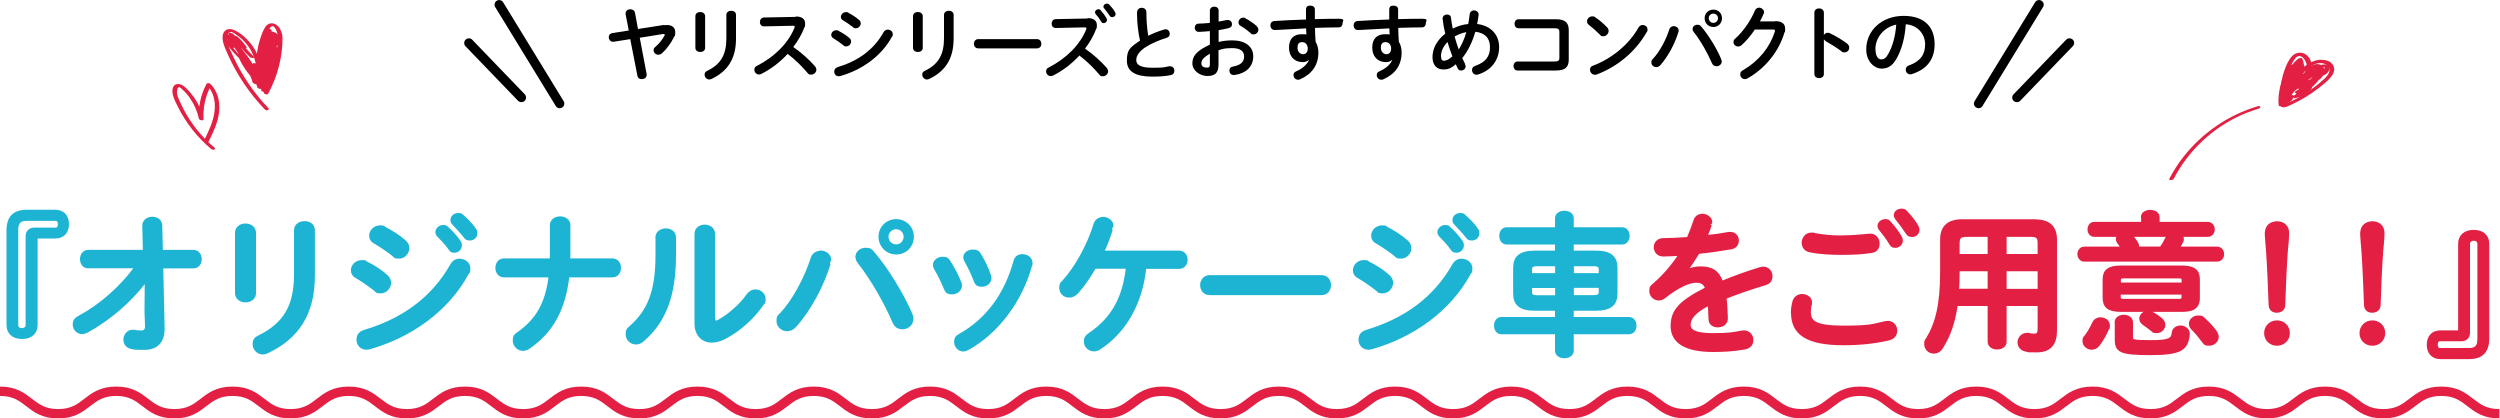 <?xml version="1.0" encoding="UTF-8"?>
<svg id="_レイヤー_1" data-name="レイヤー_1" xmlns="http://www.w3.org/2000/svg" version="1.1" viewBox="0 0 2000 334.7">
  <!-- Generator: Adobe Illustrator 29.3.0, SVG Export Plug-In . SVG Version: 2.1.0 Build 146)  -->
  <defs>
    <style>
      .st0, .st1 {
        stroke-linecap: round;
        stroke-linejoin: round;
        stroke-width: 2px;
      }

      .st0, .st2 {
        stroke: #e32044;
      }

      .st0, .st3 {
        fill: #e32044;
      }

      .st1 {
        fill: #1db4d4;
        stroke: #1db4d4;
      }

      .st2 {
        fill: none;
        stroke-miterlimit: 10;
        stroke-width: 7.5px;
      }
    </style>
  </defs>
  <g>
    <g>
      <path class="st3" d="M211,73.2c6-11.1,9.7-23.4,10.9-36,.4-4.9,1.2-11-2.2-15.2-.3-.4-.8-1-1.4-1.1-1.1-.2-2.2,1.2-2.7,2.1-1.6,2.6-2.7,5.7-3.6,8.6-2.3,6.9-3.4,14.2-3.4,21.5,0,1.8-3.5,1.1-3.7-.4-1-6.9-4-13.4-8.6-18.6-2.2-2.5-4.8-4.8-7.6-6.6-1.2-.8-3-2.2-4.5-1.9-1.1.2-1.8,1.3-2.1,2.3-.8,2.4-.4,5.2.4,7.6,1.2,3.7,2.9,7.3,4.6,10.8,3.2,6.9,7,13.5,11.2,19.8,4.9,7.3,10.3,14.1,16.4,20.4.6.6.3,1.3-.4,1.6-.8.3-2,0-2.6-.7-11.9-12.5-21.8-27-28.9-42.7-1.6-3.5-3.4-7.2-4.3-10.9-.6-2.6-.8-5.9.7-8.2,1.9-3,5.7-2.7,8.5-1.4,3.4,1.6,6.6,4,9.3,6.7,6.2,5.9,10.3,13.8,11.6,22.3-1.2-.1-2.5-.2-3.7-.4,0-7.4,1-14.8,3.3-21.8,1-3.2,2.2-6.6,4-9.4,1.4-2.2,3.9-3.4,6.5-2.8,5,1.1,7.3,7.3,7.3,11.9,0,7.1-.9,14.3-2.6,21.2-1.9,8.1-5,15.8-8.9,23.1-.7,1.3-4.2,0-3.4-1.5h0Z"/>
      <path class="st3" d="M163.1,112.7c3.8-7.7,7.7-15.6,8.6-24.2.8-7.2-.9-15.1-6.1-20.4,1.1,0,2.2,0,3.3.1-4.5,8.3-6.6,17.7-6.1,27.1,0,1.7-3.4.9-3.7-.4-1.3-6-3.8-11.6-7.3-16.6-1.7-2.5-3.7-4.8-6-6.8-.7-.6-1.9-2.2-2.9-1.7-.8.4-1,1.6-1.2,2.4-.5,2.5.3,4.8,1.3,7,1.2,2.8,2.5,5.6,3.9,8.3,2.9,5.5,6.3,10.7,10.1,15.6,4.3,5.5,9.3,10.6,14.7,15.1.6.5.3,1.3-.4,1.5-.9.3-1.9-.1-2.6-.7-10.9-9.2-19.9-20.6-26.3-33.4-1.5-3-3.1-6.1-4-9.3-.6-2.2-.8-4.9.3-7,1.2-2.2,4-2.5,6.2-1.6,3.1,1.3,5.7,4.5,7.8,7,5,5.9,8.5,13,10.1,20.6-1.2-.1-2.5-.3-3.7-.4-.5-9.6,1.5-19.2,6.1-27.7.6-1.1,2.6-.7,3.3.1,5.4,5.5,7.4,13.2,6.9,20.7-.5,9.2-4.8,17.6-8.7,25.7-.7,1.4-4.3.2-3.7-1h0Z"/>
    </g>
    <path class="st3" d="M217.3,38.6c-2.6,10.7-5.1,21.5-7.7,32.2-.2,1-3.4,0-3.7-.8-2.7-9.7-7.3-18.8-13.4-26.9,1.2.1,2.3.3,3.5.4,3.2,7.1,6.9,14,10.9,20.6-1.2-.2-2.4-.4-3.6-.6-4.6-10.4-10.4-20.2-17.2-29.3,1.2.1,2.3.3,3.5.4,5.2,7.7,10.3,15.4,15.5,23.2-1.2-.2-2.4-.4-3.6-.6-3.9-7.9-9-15.2-15.2-21.5,1.2.1,2.3.3,3.5.4,6.1,9.1,11.9,18.5,17.3,28.1-1.2-.2-2.4-.4-3.6-.6-5.2-10.6-11.4-20.7-18.4-30.2,1.2.1,2.3.3,3.5.4,6.7,10.1,12.9,20.6,18.5,31.3-1.2-.2-2.4-.4-3.6-.6-5.6-10.7-11.9-20.9-18.9-30.7-.8-1.1,2.8-.6,3.4.2,7.6,10,13.7,21.1,17.9,33-1.2-.2-2.4-.4-3.6-.6-2.6-8.5-6.9-16.3-12.8-23,1.2.1,2.3.3,3.5.4,3.2,8.2,8.1,15.6,14.5,21.6-1.2-.2-2.3-.4-3.5-.6,3.2-11.8,6.5-23.6,9.7-35.3.3-.9,3.9,0,3.7,1-3,14.1-4.7,28.4-5,42.8-1.2-.3-2.5-.7-3.7-1,5.1-10.9,8.6-22.5,10.5-34.4,1.2.3,2.4.7,3.7,1-1.6,8.5-4.2,16.7-7.7,24.5-.4.9-3.9,0-3.7-1,2.1-9.5,4.2-19,6.2-28.5.2-.9,3.9,0,3.7,1-1.8,8.9-3.7,17.8-5.5,26.7-1.2-.3-2.4-.7-3.7-1,2.4-7.5,3.8-15.2,4.2-23,1.2.3,2.4.7,3.7,1-2.8,5.4-4.6,11.2-5.3,17.2,0,.9-3.7.1-3.7-1,.2-4.1.4-8.2.6-12.2,0-.8,3.7-.1,3.7,1-.3,7.7-2,15.2-5,22.3-.4,1-3,0-3.5-.6-9.5-9.5-16.5-21.2-20.2-34.1-.3-1.2,3.1,0,3.5.4,4.3,4.7,8.6,9.4,12.9,14.1.6.6-.5.7-.9.7-.8,0-1.8-.3-2.4-.9-5.2-4.7-9.6-10.2-13.1-16.3-.3-.5.9-.5,1-.5.7,0,1.6.2,2.2.7,3,2.4,5.4,5.2,7.4,8.5.3.6-1.1.5-1.3.5-.8,0-1.7-.3-2.2-.9-3.8-3.6-7.5-7.1-11.3-10.7,1.2.1,2.3.3,3.5.4.9,3.6,2.3,7.1,4.2,10.3.3.6-1.1.5-1.3.5-.7,0-1.8-.3-2.2-.9-2.3-3.1-4.7-6.2-7-9.3,1.2.1,2.3.3,3.5.4,1.3,3.2,2.7,6.4,4,9.6-1.2-.2-2.4-.4-3.6-.6-.4-1.8-1.4-3.5-3.2-4.1.8,0,1.7-.1,2.5-.2,2.4,3.9,5.2,7.5,8.3,10.8,3.1,3.2,6.6,6.8,10.6,8.9,2.3,1.3,3.8-1.6,4.5-3.4,1-2.3,1.9-4.7,2.8-7,1.9-4.9,3.9-9.8,5.8-14.6.4-1,4,.1,3.7,1-1.4,3.9-2.1,7.9-1.9,12.1-1.2-.4-2.4-.8-3.6-1.1,2.2-1.5,4.6-3.2,5.8-5.6,1-1.9,1.2-4.7-.3-6.4-.4-.5-.5-.5-1-.5-.6,0-1.2.5-1.6.8-1,.7-1.8,1.8-2.2,2.9-1.1,3.1,0,6.5,1,9.5-1.1-.4-2.2-.7-3.3-1.1,4.8-1.6,6.7-8.5,3.4-12.3,1.1.2,2.3.5,3.4.7-1.6,1.2-3.3,2.4-4.2,4.2-.4.8-.7,1.8-.5,2.7,0,.4.2.8.4,1.2.1.3.3.6.5.8.4.3.4.4,0,.2-.6,0,.6-.6.8-.8.4-.4.6-.9.9-1.4.4-.9.6-1.8.7-2.8.2-2.2-.5-4.4-1.8-6.2,1.1.2,2.3.5,3.4.7-1.6,2.2-3,4.6-4.1,7.1-.5,1.2-1,2.4-1.4,3.6-.1.4-.6,2.3-.1,2.5-.6-.2-1.2-.3-1.9-.5-.6,0,.6-.4.2-.8.3.2.7.4,1,.6,0,0-.2,0-.2,0,.8,0,1.7,0,2.5,0-4.8,7.9-7.3,17-7.3,26.2,0,.8-3.6.1-3.7-1-.4-4.4-.8-8.7-1.2-13.1,0-.8,3.4,0,3.7.8.1.4.3.8.5,1.2.5.5.5.6,0,.4-.4,0-.4,0-.2-.3,0,0,0-.7,0-.7,0-.1-.1-.2-.2-.3-.6-.7.1-.6,2.3.4.1.3,0,.9.2,1.3.2.4.4.9.7,1.3.5.6,1.1,1.3,1.9,1.4-.5,0-1,.2-1.5.3.9-10.4,1.9-20.8,2.8-31.2,0-1,3.4.2,3.7.8,2.5,5.4,2.3,11.7-.7,16.8-.5.9-3.7,0-3.7-1,0-6.3.5-12.5,1.8-18.7,1.2.3,2.4.7,3.7,1-3,7.8-5.2,15.8-6.7,23.9-.2.9-3.9,0-3.7-1,1.5-8.2,3.7-16.2,6.7-23.9.4-.9,3.9,0,3.7,1-1.3,6.2-1.9,12.4-1.8,18.7-1.2-.3-2.5-.7-3.7-1,2.9-5.1,3.2-11.2.7-16.4,1.2.3,2.4.5,3.7.8-.9,10.4-1.9,20.8-2.8,31.2,0,.5-1.3.3-1.5.3-2.7-.4-5.4-1.7-6.6-4.2-.4-.7-1-2.1,0-2.6.9-.6,2.5,0,3.3.4,1.4.7,2.7,2.9.5,3.5-2.7.7-5.7-1.3-6.4-3.9,1.2.3,2.4.5,3.7.8.4,4.4.8,8.7,1.2,13.1-1.2-.3-2.4-.7-3.7-1,0-9.3,2.5-18.3,7.3-26.2.4-.7,1.9-.2,2.5,0,1.4.5,2.4,1.9.6,2.8-1.5.8-4.2-.2-4.8-1.8-.8-2,.8-4.8,1.6-6.6,1.1-2.5,2.5-4.9,4.2-7.1.5-.7,3,.2,3.4.7,1.8,2.4,2.6,5.4,1.9,8.4-.7,2.9-2.7,4.7-5.7,4.1-2.4-.5-4.6-2.2-4.8-4.8-.2-3.1,2.7-5.4,4.9-7.1.8-.6,2.8,0,3.4.7,3.8,4.4,1.8,11.8-3.7,13.6-.8.3-3-.1-3.3-1.1-1.2-3.7-2.6-8.2-.1-11.6,2-2.8,5.4-3.4,8.5-2.1,2.8,1.1,4.2,3.9,3.8,6.8-.5,3.7-3.9,6.1-6.7,8.1-.8.5-3.5,0-3.6-1.1-.2-4.1.4-8.2,1.9-12.1,1.2.3,2.5.7,3.7,1-2.4,5.9-4.7,11.9-7.1,17.8-.9,2.2-1.6,4.9-3.2,6.7-1.6,1.9-4.1,1.9-6.3,1.2-2.6-.7-4.7-2.5-6.8-4.1-2-1.6-4-3.3-5.8-5.2-3.9-3.8-7.2-8.1-10.1-12.7-.5-.8,2.3-.3,2.5-.2,2.7,1,4.9,2.9,5.5,5.7.2,1-3.3.3-3.6-.6-1.3-3.2-2.7-6.4-4-9.6-.4-1,3.1-.2,3.5.4,2.3,3.1,4.7,6.2,7,9.3-1.2-.1-2.3-.3-3.5-.4-1.9-3.2-3.3-6.7-4.2-10.3-.3-1.2,3.1,0,3.5.4,3.8,3.6,7.5,7.1,11.3,10.7-1.2-.1-2.3-.3-3.5-.4-1.7-2.9-3.9-5.5-6.6-7.7,1.1,0,2.2.1,3.2.2,3.4,5.9,7.7,11.2,12.8,15.9-1.1,0-2.2-.1-3.4-.2-4.3-4.7-8.6-9.4-12.9-14.1,1.2.1,2.3.3,3.5.4,3.7,12.7,10.6,24.3,19.9,33.7-1.2-.2-2.3-.4-3.5-.6,3-7.1,4.7-14.6,5-22.3,1.2.3,2.4.7,3.7,1-.2,4.1-.4,8.2-.6,12.2-1.2-.3-2.4-.7-3.7-1,.7-6,2.4-11.9,5.3-17.2.5-.9,3.7,0,3.7,1-.4,7.8-1.8,15.5-4.2,23-.3.9-3.9,0-3.7-1,1.8-8.9,3.7-17.8,5.5-26.7,1.2.3,2.5.7,3.7,1-2.1,9.5-4.2,19-6.2,28.5-1.2-.3-2.5-.7-3.7-1,3.5-7.9,6.1-16.1,7.7-24.5.2-.9,3.8,0,3.7,1-1.9,11.9-5.5,23.5-10.5,34.4-.4.9-3.7,0-3.7-1,.3-14.4,2-28.7,5-42.8,1.2.3,2.4.7,3.7,1-3.2,11.8-6.5,23.6-9.7,35.3-.3,1.1-3.1-.2-3.5-.6-6.5-6.1-11.6-13.7-14.8-22-.4-1,3.1,0,3.5.4,6,6.8,10.5,14.7,13.1,23.4.3.9-3.3.4-3.6-.6-4.2-11.7-10.1-22.7-17.6-32.6,1.1,0,2.2.1,3.4.2,7.1,10,13.5,20.4,19.1,31.2.3.7-1.3.5-1.5.5-.7-.1-1.8-.4-2.1-1.1-5.7-10.7-11.8-21.2-18.5-31.3-.4-.6,1.1-.5,1.3-.5.7,0,1.8.3,2.2.9,7.1,9.7,13.4,19.9,18.7,30.7.3.7-1.3.5-1.5.5-.7-.1-1.8-.4-2.1-1.1-5.4-9.6-11.1-19-17.3-28.1-.4-.6,1.1-.5,1.3-.5.8,0,1.7.3,2.2.9,6.3,6.4,11.5,13.8,15.4,21.9.3.7-1.3.5-1.5.5-.8-.1-1.7-.4-2.1-1.1-5.2-7.7-10.3-15.4-15.5-23.2-.4-.6,1.1-.5,1.3-.5.7,0,1.8.3,2.2.9,7,9.2,12.8,19.2,17.5,29.7.4.8-3.1.2-3.6-.6-4-6.7-7.7-13.5-10.9-20.6-.4-.9,3.1-.2,3.5.4,6.2,8.2,10.8,17.4,13.6,27.3-1.2-.3-2.4-.5-3.7-.8,2.6-10.7,5.1-21.5,7.7-32.2.2-.9,3.9,0,3.7,1h0Z"/>
  </g>
  <g>
    <g>
      <path class="st3" d="M1739,143c10.8-20.8,28.3-38.1,49.3-48.7,5.9-3,12.1-5.4,18.4-7.3.6-.2,1.8-.7,1.6-1.5-.2-.8-1.6-.7-2.1-.5-23.4,6.9-44.3,21.2-59.4,40.4-4.3,5.5-8,11.3-11.3,17.5-.9,1.6,2.8,1.4,3.4.2h0Z"/>
      <path class="st3" d="M1828.2,78.3c-.5-6,.2-12.1,1.8-18,.8-2.8,1.8-5.5,3-8.1,1.1-2.3,2.4-5.4,4.6-6.8,4-2.5,7.9,4,7.8,7.3-.2,5.3-4.8,9.3-8.9,11.9,1,.2,2,.4,3.1.6,1.3-5,4.5-9.3,8.8-12.1,3.5-2.3,8.3-3.7,12.3-1.6,1.8,1,3.1,2.7,2.9,4.9-.2,2.7-2.3,4.9-4.1,6.6-4.4,4.1-9.2,7.8-14.2,11.1-2.8,1.8-5.7,3.5-8.6,5.1-1.5.8-3.1,1.6-4.7,2.3-.6.3-6.4,2.9-6.5,1.9,0,1.9,3.8,1.3,3.7-.3-.2-3-5.7-1.3-5.1,1.2.3,1.4,2.3,1.7,3.5,1.5,2-.2,3.9-1.4,5.7-2.2,7.7-3.5,14.9-8,21.6-13.1,3.2-2.5,6.5-5.1,9.2-8.1,2.2-2.5,4.2-5.9,2.8-9.3-2.2-5.7-10.4-6.1-15.3-4.4-7.7,2.6-13.7,8.9-15.7,16.8-.4,1.6,2.4,1,3.1.6,4.1-2.6,8.1-6.1,9.6-10.8,1.4-4.2,0-8.6-3.5-11.4-3.7-2.9-8.8-2.1-11.8,1.4-3.4,3.9-5.4,9.6-6.9,14.5-1.8,6.2-2.4,12.7-1.9,19.2.1,1.6,3.8.7,3.7-1h0Z"/>
    </g>
    <path class="st3" d="M1835.5,73.9c-.7-5.7.9-11.3,4.5-15.7-1.2.1-2.4.3-3.6.4,0,5.8-2.3,11.5-6.6,15.4,1.1,0,2.2,0,3.3.1,1-5.4,4.4-10.3,9.4-12.6-.9,0-1.7-.2-2.6-.3.1,4.9-2.9,9.7-7.5,11.4.8.3,1.6.6,2.4.8,4.6-7.7,12.1-13.3,20.9-15.3-.7-.3-1.3-.7-2-1-3,5.9-8.3,10.2-14.8,11.6l2.1.7c.9-6.3,6.4-11.8,12.9-11.5-.4-.3-.8-.6-1.1-.8-2.1,5.4-7.4,9.5-13.3,9.4.4.3.8.6,1.1.8,2-5.5,7.1-9.5,13-9.8-.5-.1-1-.2-1.5-.3,2.1,2.5-2.3,5.7-3.9,7-2.7,2.1-5.6,3.9-8.7,5.3.8.3,1.6.6,2.4.8,1.8-3.5,4.4-6.4,7.7-8.5.8-.5,1.6-1,2.5-1.4.4-.2,1.9-1,2.3-.9,2.3.9-2.6,4.2-3.4,4.5-1.5.6-4.5,1.1-4.9-1.2-.3-1.8,1.1-3.7,2.1-5,1.1-1.4,2.7-2.9,4.6-2.9,1.8,0,3.5,1.1,4.2,2.7.2-.4.5-.7.7-1.1-1.2.8-2.5,1.4-3.9,1.8-1,.3-2.9.9-3.8,0-1.8-1.5.6-5.1,2.6-5.1,2.3,0,3.8,3,3.3,4.9-.6,2.2-2.7,1.9-3.8.2,0,.3,0,.5,0,.8,1.1-2.3,3.7-5.8,6.7-5.5,1.9.2,1.4,2.5.6,3.6-1,1.3-2.4,1.9-4,1.7.2.3.5.5.7.8,0-1.9,1.5-3.7,3.4-2.5,0-.4,0-.8,0-1.2-6.9,6.5-14.6,12.2-22.8,17.1.8.4,1.5.8,2.3,1.1,2.1-1.5,4.5-2.5,7.1-2.8-.5-.3-1.1-.6-1.6-.8-.8,2.4-2.6,4.7-5.1,5.5.7.3,1.3.7,2,1,2.8-5,7.1-9.1,12.4-11.4-.8-.3-1.6-.6-2.4-.8-4.3,5.2-9.5,9.4-15.4,12.5,1,.2,1.9.4,2.9.6,2.3-3.6,5.7-6.4,9.8-7.6-.7-.2-1.4-.3-2.1-.5.1,3.3-5.4,4.8-7.8,5.5-3.5,1.1-7.1,1.6-10.8,1.5.4.3.8.6,1.1.8,1.2-6.2,3.1-12.3,5.8-18-1.2,0-2.4.1-3.6.2-1.7,7.2-3.4,14.4-5.1,21.6-.4,1.5,2.8.6,3.3.1,1.3-1.4,2.8-2.6,4.6-3.5-.9-.2-1.7-.4-2.6-.6-.3,1.7-1.2,3.2-2.9,3.8.9,0,1.7.2,2.6.3-1.2-4.2.3-9,4.1-11.4-1-.1-2-.2-3-.4-.3,4.2-2.5,8-6.2,10.1,1,0,2,0,3,0-1-4.3-.6-8.6,1.1-12.6-1.2.1-2.5.3-3.7.4-1.9,4.7-2.9,9.6-3.2,14.7,1.2-.1,2.5-.3,3.7-.4.5-10.1,3.1-20.1,7.7-29.2-1.2,0-2.4.1-3.6.2-.6,2.5-1.3,4.9-1.9,7.4-.4,1.5,3.2.7,3.7-.4,1.9-4.8,4.9-8.9,8.8-12.2-1.1.1-2.1.3-3.2.4,2.5,4.2,1,10.3-3.4,12.6,1,0,2,0,3,0-.9-1.9-1.3-3.9-1-6,.1-1,.4-2,.8-2.9.1-.3.4-1,.7-1.1-.3,0-.3,0,0,0,.2.1.4.2.5.4,2.5,2.7.7,7.5-1.8,9.4,1.1-.1,2.1-.3,3.2-.4-2.1-2.1-2.3-6.9.8-8.3-.9,0-1.7-.2-2.6-.3.6,2.8-.4,5.8-2.9,7.4,1,0,2,0,3,0-.6-1.6-.5-3.1.5-4.5-1.2,0-2.4.1-3.6.2-.4,4-1.7,7.7-4,11,1.2,0,2.4-.1,3.6-.2.1-2.7.3-5.4.4-8.1,0-1.6-3.1-.7-3.6.2-4.4,7.5-7,16-7.6,24.7,1.2-.3,2.4-.6,3.5-.9-3.1-4.5-.8-10.4,1.3-14.9,2.3-5.1,5.3-9.9,8.9-14.2.6-.7-.5-1.1-1-1.1-6.5-.7-9.6,7.9-11.4,12.7-2.4,6.5-3.3,13.4-2.8,20.2,1.2-.3,2.4-.7,3.7-1-1.9-12.5,7-23.3,14.7-32,.5-.6.4-1.1-.4-1.3-6-1.8-9.4,5.3-11.4,9.6-2.7,5.9-4.5,12-5.5,18.4-.2,1.5,3.5.8,3.7-.4.8-4.9,2.1-9.7,3.9-14.4.9-2.4,2-4.8,3.2-7,.7-1.2,2.2-4.6,3.9-4.1-.1-.4-.2-.9-.4-1.3-8.1,9.2-17.4,20.5-15.4,33.7.2,1.3,3.8.4,3.7-1-.4-5.6.2-11.2,1.8-16.5.8-2.7,1.8-5.3,3-7.7.7-1.4,2.4-5.7,4.3-5.5-.3-.4-.7-.7-1-1.1-3.9,4.7-7,9.9-9.5,15.5-2,4.7-3.9,10.5-.6,15.1.6.9,3.5.1,3.5-.9.5-8.5,3-16.8,7.3-24.1-1.2,0-2.4.1-3.6.2-.1,2.7-.3,5.4-.4,8.1,0,1.6,3,.6,3.6-.2,2.4-3.4,3.8-7.4,4.2-11.5.2-1.7-3.1-.5-3.6.2-1.2,1.7-1.5,3.7-.7,5.6.4,1,2.3.5,3,0,3.2-2.1,5-5.7,4.2-9.5-.2-1-2.1-.5-2.6-.3-4.3,1.9-6.4,7.7-2.8,11.3.8.8,2.4.2,3.2-.4,2.1-1.6,3.5-4.1,3.6-6.8.1-2.4-.8-5.4-3.5-5.9-2.7-.5-5.2,1.3-6.3,3.7-1.3,3-1.1,6.4.3,9.3.5,1.1,2.2.5,3,0,5.4-2.8,7.6-9.9,4.5-15.2-.6-.9-2.6,0-3.2.4-4.3,3.6-7.5,8.1-9.5,13.3,1.2-.1,2.5-.3,3.7-.4.6-2.5,1.3-4.9,1.9-7.4.4-1.4-3.1-.7-3.6.2-4.7,9.3-7.4,19.4-7.9,29.7,0,1.5,3.6.8,3.7-.4.3-5.1,1.4-10,3.2-14.7.3-.8-1.2-.9-1.6-.8-.8,0-1.7.5-2.1,1.3-1.8,4.2-2.2,8.7-1.1,13.1.3,1.1,2.4.4,3,0,4.3-2.4,7.2-6.8,7.5-11.7,0-1.4-2.4-.7-3-.4-4.5,2.8-7,8.3-5.4,13.5.3,1,2,.5,2.6.3,2.6-.9,4.7-3,5.1-5.8.2-1.2-2-.8-2.6-.6-2.3,1.1-4.3,2.5-6.1,4.4,1.1,0,2.2,0,3.3.1,1.7-7.2,3.4-14.4,5.1-21.6.3-1.5-3.1-.7-3.6.2-2.8,5.9-4.8,12.1-6,18.6-.1.6.7.8,1.1.8,5.1.1,10.1-.7,14.8-2.5,3.4-1.2,9.1-3.3,8.9-7.7,0-.8-1.7-.6-2.1-.5-5.2,1.5-9.8,4.8-12.7,9.4-1,1.6,2.4.9,2.9.6,6.4-3.4,12-8,16.6-13.5,1-1.3-2-1-2.4-.8-6,2.7-11.1,7.1-14.4,12.9-.7,1.2,1.3,1.2,2,1,3.9-1.2,7-3.9,8.3-7.8.3-.8-1.2-.9-1.6-.8-3.5.5-6.9,1.7-9.8,3.8-.6.4-1,1-.3,1.5.7.5,2,0,2.6-.3,8.4-5,16.3-10.9,23.4-17.5.4-.4.5-.9,0-1.2-3.5-2.1-9.9.3-10,4.8,0,.5.3.7.7.8,3,.5,6.2-.3,8.5-2.3,1.8-1.6,3.5-5.1.7-6.6-2.6-1.4-6.4,0-8.7,1.5-1.2.7-2.3,1.7-3.2,2.8-.7.9-2.2,2.6-1.6,3.7,1.2,2.2,4.6,2.2,6.7,1.6,2.5-.7,4.4-2.7,4.1-5.5-.7-6.6-9.5-5.9-12.7-1.7-2,2.6-1.4,5.9,2.1,6.4,3.7.5,7.9-1.2,11-3.2.3-.2.9-.6.7-1.1-2-4.4-7.7-4.6-11.5-2.6-2.2,1.1-4,3-5.4,5-1.1,1.6-2.2,4.2-.8,6,1.4,1.9,4.6,1.7,6.7,1.3,2.5-.5,4.9-1.6,6.8-3.3,1.3-1.2,3.3-4,1-5.3-2-1.1-4.8.1-6.6.9-5.3,2.3-9.7,6.4-12.4,11.5-.7,1.4,1.8,1.1,2.4.8,4.1-1.9,8-4.3,11.4-7.3,1.5-1.3,3-2.7,3.7-4.6.5-1.3.4-3.5-1.3-3.8-1.8-.3-4,.4-5.7.9-1.8.6-3.6,1.5-5.2,2.6-3.2,2.2-5.6,5.2-6.9,8.8-.2.6.8.8,1.1.8,7.9,0,15.5-4.6,18.4-12,.2-.6-.8-.8-1.1-.8-8.3-.4-16.8,5.6-18,14-.2,1.1,1.5.8,2.1.7,7.5-1.6,14.2-6.5,17.7-13.4.6-1.2-1.3-1.2-2-1-9.8,2.3-18.6,8.5-23.8,17.1-.8,1.4,1.9,1.1,2.4.8,5.8-2.2,9.8-7.7,9.7-13.9,0-1-2.2-.5-2.6-.3-6,2.8-10.4,8.1-11.6,14.6-.3,1.5,2.8.6,3.3.1,4.8-4.4,7.4-10.6,7.3-17.1,0-1.4-3.2,0-3.6.4-3.8,4.7-5.5,10.8-4.8,16.8.2,1.3,3.9.4,3.7-1h0Z"/>
  </g>
  <g>
    <path class="st1" d="M30.3,189.9c-1.1,0-1.2.1-1.2,1.2v68.8c0,6.5-4.4,10.3-11.5,10.3s-11.4-3.8-11.4-10.3v-75.5c0-10.5,4.9-15.6,15.2-15.6h22.9c6.1,0,9.9,4,9.9,10.5s-3.8,10.5-9.9,10.5h-14ZM21.5,188.7c0-3.4,2.5-5.6,5.8-5.6h17.2c1.7,0,2.8-1.3,2.8-3.7s-1.1-3.7-2.8-3.7h-23.5c-5,0-7.4,2.5-7.4,7.8v76.6c0,2.1,1.6,3.4,3.9,3.4s4-1.3,4-3.4v-71.5Z"/>
    <path class="st1" d="M70.6,213.7c-3.8,0-5.6-3.2-5.6-6.4s1.8-6.4,5.6-6.4h44.7l-.5-20.2c-.1-4,3.4-6.3,7-6.3s6.9,2,7,6l.5,20.5h25.3c3.9,0,5.8,3.2,5.8,6.4s-1.8,6.4-5.8,6.4h-25l1.1,48.5v.6c0,12.3-7,16.1-15.3,16.1s-7.5-.2-9.8-.6c-4-.6-5.9-3.6-5.9-6.6s2.2-6.9,6.3-6.9.6.1,1,.1c1.8.2,3.9.5,6,.5s4-.9,4-4.2v-.5l-.4-11.2.2-25.1c-12.1,16.2-29.3,31-47.2,40.8-1.3.7-2.7,1.1-3.9,1.1-3.7,0-6.5-3.1-6.5-6.5s1.3-4.8,4.5-6.5c16.9-9.1,33.6-23.9,44.9-39.7h-38Z"/>
    <path class="st1" d="M203.8,234.5c0,4.2-3.7,6.4-7.4,6.4s-7.4-2.2-7.4-6.4v-48.2c0-4.3,3.7-6.5,7.4-6.5s7.4,2.2,7.4,6.5v48.2ZM236.2,184.2c0-4.2,3.7-6.3,7.5-6.3s7.2,2.1,7.2,6.3v36.4c0,31-13.2,49.8-36.9,61-1.3.6-2.6,1-3.7,1-4.2,0-7.2-3.6-7.2-7.2s1.3-4.8,4.5-6.4c20.5-10.1,28.6-24.9,28.6-49.4v-35.4Z"/>
    <path class="st1" d="M309.3,220.8c1.8,1.6,2.6,3.6,2.6,5.4,0,3.8-3.3,7.5-7.2,7.5s-3.1-.5-4.5-1.7c-4.3-3.4-10.8-8-15.1-10.4-2.5-1.3-3.4-3.4-3.4-5.4,0-3.6,3.2-7.1,7.5-7.1s2.5.2,3.7.9c5.8,2.8,11.8,6.6,16.5,10.9ZM367.9,208c3.7,0,7.4,2.7,7.4,6.6s-.4,2.6-1.1,3.9c-16.3,30.3-46.5,50.9-78.5,59.9-.9.2-1.8.4-2.6.4-4.3,0-6.9-3.4-6.9-7s1.7-5.8,5.6-7c30.3-9.1,54.2-25.9,69.5-53.1,1.6-2.7,4-3.8,6.5-3.8ZM323.9,193.1c1.8,1.6,2.6,3.6,2.6,5.4,0,3.8-3.3,7.4-7.2,7.4s-3.1-.5-4.5-1.7c-4.3-3.4-10.8-7.8-15.1-10.3-2.5-1.3-3.4-3.3-3.4-5.4,0-3.6,3.3-7.2,7.6-7.2s2.5.4,3.7,1c5.5,2.8,11.6,6.6,16.4,10.9ZM349.3,185.7c0-2.5,2.5-4.7,5.1-4.7s2.3.4,3.4,1.3c3.3,2.9,7,6.9,9.6,10.7.9,1.1,1.1,2.2,1.1,3.3,0,2.7-2.3,4.9-4.9,4.9s-2.9-.7-4-2.3c-2.9-4-6.3-7.6-9.1-10.4-.9-1-1.2-2-1.2-2.8ZM361.4,175.9c0-2.5,2.3-4.5,5.1-4.5s2.5.5,3.7,1.5c3.2,2.7,6.9,6.5,9.4,10.1,1,1.2,1.3,2.5,1.3,3.7,0,2.7-2.3,4.7-4.9,4.7s-3.1-.6-4.3-2.2c-2.8-3.6-6.3-7.2-9.1-10.2-1-1-1.3-2-1.3-2.9Z"/>
    <path class="st1" d="M440.8,207.7c.1-1.7.1-3.6.1-5.4v-22.2c0-4,3.7-6,7.2-6s7.2,2,7.2,6v23.3c0,1.5-.1,2.8-.1,4.3h34.7c3.9,0,5.9,3.3,5.9,6.6s-2,6.6-5.9,6.6h-35.4c-3.1,27.3-13.5,45-31.4,57.2-1.6,1.1-3.2,1.6-4.7,1.6-4,0-7.2-3.4-7.2-7.2s1-4.3,3.4-6c14.7-10.4,22.7-23.5,25.3-45.6h-36.7c-3.9,0-5.9-3.3-5.9-6.6s2-6.6,5.9-6.6h37.5Z"/>
    <path class="st1" d="M525.3,190.1c0-4.2,3.7-6.4,7.4-6.4s7.1,2.1,7.1,6.4v13.9c0,33.8-8.7,53.9-25.6,68.4-1.8,1.6-3.7,2.2-5.5,2.2-3.9,0-7.2-3.3-7.2-7.1s.9-4,2.9-5.9c14.6-13.1,21-28.2,21-58.1v-13.4ZM571.1,254.6c0,1.8.5,2.8,1.7,2.8s1.5-.4,2.5-.9c7.6-4.2,16.9-12,23-20.7,1.7-2.3,3.9-3.3,6-3.3,3.7,0,7.2,2.8,7.2,6.6s-.5,2.8-1.5,4.3c-7.6,11-18.3,20.6-30,26.8-3.8,2-7.4,2.9-10.5,2.9-7.5,0-12.9-5.3-12.9-14.3v-71.8c0-4.2,3.7-6.3,7.2-6.3s7.2,2.1,7.2,6.3v67.5Z"/>
    <path class="st1" d="M656.5,201.4c3.8,0,7.5,2.6,7.5,6.7s-.1,1.6-.4,2.5c-5.3,17.7-15.9,37.5-27.5,50.3-2,2.2-4.3,3.1-6.4,3.1-4,0-7.5-3.2-7.5-7.1s.7-3.8,2.5-5.6c10.1-10.7,19.7-28.7,24.8-44.6,1.1-3.6,4-5.1,7-5.1ZM685.3,205.6c0-3.6,3.3-6.4,7.1-6.4s4.4.9,6.3,3.1c10.7,12.4,23.5,33.3,30.2,49,.6,1.3.9,2.6.9,3.7,0,4.4-3.8,7.4-7.7,7.4s-5.8-1.6-7.4-5.3c-6-14.2-17.4-34.3-27.6-47.1-1.2-1.5-1.7-3.1-1.7-4.4ZM730.1,189.4c0,7.5-5.8,13.2-13.1,13.2s-13.2-5.8-13.2-13.2,5.8-13.1,13.2-13.1,13.1,5.8,13.1,13.1ZM723.9,189.4c0-3.9-3.1-7-7-7s-7.1,3.1-7.1,7,3.2,7.1,7.1,7.1,7-3.2,7-7.1Z"/>
    <path class="st1" d="M768.2,226.3c.2.7.4,1.5.4,2.2,0,3.6-3.6,6-7,6s-4.5-1.1-5.6-3.8c-2.2-5.4-5-11.2-7.8-15.8-.6-1-.9-2-.9-2.9,0-3.2,3.3-5.6,6.7-5.6s4.3,1,5.6,3.2c3.2,5,6.5,11.2,8.6,16.8ZM817.9,204.3c3.4,0,7.1,2.2,7.1,5.9s-.1,1-.2,1.6c-7.7,28.9-27.2,54.7-50.8,67.4-1.2.6-2.3,1-3.4,1-3.6,0-6.3-3.2-6.3-6.5s1.1-4.4,3.8-5.9c21.9-12.4,36.5-32.6,43.8-59.2.9-3.1,3.3-4.3,6-4.3ZM791.8,220.4c.2.7.4,1.5.4,2.1,0,3.6-3.4,5.9-6.7,5.9s-4.7-1.2-5.6-4c-2.1-5.5-4.7-10.9-7.4-15.6-.6-1-.9-2-.9-2.8,0-3.2,3.2-5.4,6.6-5.4s4.4.9,5.8,3.2c3.1,5.1,6,11,7.8,16.7Z"/>
    <path class="st1" d="M875.9,213.9c-4.5,7.8-9.4,14.8-14.1,20-2.1,2.3-4.4,3.2-6.5,3.2-3.8,0-6.9-2.9-6.9-6.6s.6-3.6,2.3-5.4c9.9-10.8,20-28.8,25.1-45.7,1-3.3,3.9-4.9,6.9-4.9s7.1,2.3,7.1,6.3-.1,1.5-.4,2.2c-1.7,6-4.2,12.4-7.1,18.5h61c3.8,0,5.8,3.1,5.8,6.3s-2,6.3-5.8,6.3h-27.3c-2.7,28-15.9,51.4-36.5,64.7-1.5,1-3.1,1.3-4.4,1.3-3.9,0-7-3.2-7-6.7s1.1-4.4,3.7-6.3c17.7-12,27.3-28.4,29.9-53.1h-25.9Z"/>
    <path class="st1" d="M1057.2,221.1c4.4,0,6.6,3.4,6.6,7s-2.2,7-6.6,7h-89.5c-4.4,0-6.6-3.6-6.6-7s2.2-7,6.6-7h89.5Z"/>
    <path class="st1" d="M1110.9,220.8c1.8,1.6,2.6,3.6,2.6,5.4,0,3.8-3.3,7.5-7.2,7.5s-3.1-.5-4.5-1.7c-4.3-3.4-10.8-8-15.1-10.4-2.5-1.3-3.4-3.4-3.4-5.4,0-3.6,3.2-7.1,7.5-7.1s2.5.2,3.7.9c5.8,2.8,11.8,6.6,16.5,10.9ZM1169.5,208c3.7,0,7.4,2.7,7.4,6.6s-.4,2.6-1.1,3.9c-16.3,30.3-46.5,50.9-78.5,59.9-.9.2-1.8.4-2.6.4-4.3,0-6.9-3.4-6.9-7s1.7-5.8,5.6-7c30.3-9.1,54.2-25.9,69.5-53.1,1.6-2.7,4-3.8,6.5-3.8ZM1125.5,193.1c1.8,1.6,2.6,3.6,2.6,5.4,0,3.8-3.3,7.4-7.2,7.4s-3.1-.5-4.5-1.7c-4.3-3.4-10.8-7.8-15.1-10.3-2.5-1.3-3.4-3.3-3.4-5.4,0-3.6,3.3-7.2,7.6-7.2s2.5.4,3.7,1c5.5,2.8,11.6,6.6,16.4,10.9ZM1150.9,185.7c0-2.5,2.5-4.7,5.1-4.7s2.3.4,3.4,1.3c3.3,2.9,7,6.9,9.6,10.7.9,1.1,1.1,2.2,1.1,3.3,0,2.7-2.3,4.9-4.9,4.9s-2.9-.7-4-2.3c-2.9-4-6.3-7.6-9.1-10.4-.9-1-1.2-2-1.2-2.8ZM1163,175.9c0-2.5,2.3-4.5,5.1-4.5s2.5.5,3.7,1.5c3.2,2.7,6.9,6.5,9.4,10.1,1,1.2,1.3,2.5,1.3,3.7,0,2.7-2.3,4.7-4.9,4.7s-3.1-.6-4.3-2.2c-2.8-3.6-6.3-7.2-9.1-10.2-1-1-1.3-2-1.3-2.9Z"/>
    <path class="st1" d="M1276.3,201.5c12.1,0,16.7,4,16.7,13v20.1c0,8.9-4.5,13-16.7,13h-18.3v7h45.2c3.3,0,5,2.9,5,5.9s-1.7,5.9-5,5.9h-45.2v14.1c0,3.4-3.2,5.1-6.5,5.1s-6.5-1.7-6.5-5.1v-14.1h-43.9c-3.2,0-4.9-2.9-4.9-5.9s1.7-5.9,4.9-5.9h43.9v-7h-16.8c-12.1,0-16.7-4-16.7-13v-20.1c0-8.9,4.5-13,16.7-13h16.8v-6.9h-39.7c-3.2,0-4.9-2.9-4.9-5.9s1.7-5.9,4.9-5.9h39.7v-8.2c0-3.4,3.3-5,6.5-5s6.5,1.6,6.5,5v8.2h39.7c3.3,0,5,2.9,5,5.9s-1.7,5.9-5,5.9h-39.7v6.9h18.3ZM1245.1,219.5v-7.5h-15.1c-4.4,0-5.4,1.1-5.4,3.6v3.9h20.5ZM1245.1,237.1v-7.7h-20.5v4.2c0,3.4,2.7,3.6,5.4,3.6h15.1ZM1258.1,219.5h21.9v-3.9c0-2.5-1-3.6-5.4-3.6h-16.5v7.5ZM1258.1,229.4v7.7h16.5c4.4,0,5.4-1.1,5.4-3.6v-4.2h-21.9Z"/>
    <path class="st0" d="M1349.8,216.2c3.2-1.2,6.7-2.1,10.5-2.1,8.5,0,14,2.6,17.2,11.6,9.6-4,19.9-7.7,30.6-11,.9-.2,1.7-.4,2.5-.4,4,0,6.4,3.3,6.4,6.6s-1.5,5.3-4.9,6.3c-10.7,3.2-21.6,6.9-31.9,11,.6,4.5.9,9.9,1.1,16.3.1,4.2-3.4,6.4-7,6.4s-6.4-1.8-6.5-5.6c-.1-4.7-.4-8.6-.6-11.9-12.7,6.5-15.7,12-15.7,16.5s4.4,7.6,18.5,7.6,15.8-.7,23.8-2.1c.5-.1,1-.1,1.3-.1,4.2,0,6.6,3.3,6.6,6.7s-2,5.9-6.1,6.6c-8,1.5-17,2-25.1,2-23.2,0-33-7.7-33-19.7s5.8-19.2,27.6-30.2c-1.6-4.5-4.2-5.5-8.6-5.5s-13.5,3.3-25.1,12.6c-1.5,1.1-2.9,1.6-4.4,1.6-3.6,0-6.6-3.1-6.6-6.5s.9-3.7,2.8-5.4c7.7-6.7,14.7-14.7,20.7-23.9-4.8.4-9.2.5-13.2.6-4.4.1-6.7-3.2-6.7-6.4s2.2-6.3,6.7-6.3,12.6-.4,19.7-.9c2.1-4.9,3.9-9.7,5.4-14.2,1-3.1,3.6-4.4,6.3-4.4s6.7,2.2,6.7,5.6,0,1.2-.2,1.8c-1.1,3.4-2.3,6.6-3.7,9.7,6.4-.6,12.5-1.5,17.8-2.5.5-.1,1-.1,1.5-.1,3.8,0,5.9,2.9,5.9,5.9s-1.7,5.5-5.4,6.1c-7.7,1.3-16.9,2.7-26,3.6-3.1,5-6.1,9.7-9.1,13.6l.2.2Z"/>
    <path class="st0" d="M1433.7,250.3c0-2.9.5-6.4,1.3-9.2,1-3.4,3.9-4.9,6.9-4.9s6.7,2.1,6.7,5.6-.1,1.1-.2,1.7c-.5,1.8-.7,4.3-.7,6.1,0,7.7,4.2,11.9,27.1,11.9s23.3-1.5,33.5-3.6c.7-.1,1.3-.2,2-.2,4,0,6.5,3.3,6.5,6.7s-1.8,6-6,7c-10.8,2.5-22.7,3.8-35.9,3.8-29.5,0-41.1-8.3-41.1-25ZM1473.1,189.3c7.7,0,15.9-.7,21.9-1.3.4,0,.7-.1,1.1-.1,4.3,0,6.6,3.4,6.6,6.9s-1.7,6-5.5,6.6c-7.4,1.2-15.9,1.5-24,1.5s-17.7-.4-25.5-2.1c-3.7-.7-5.4-3.8-5.4-6.7s2.3-7,6.5-7,1.1,0,1.6.1c6.5,1.3,14.8,2.2,22.7,2.2ZM1503,180.8c0-2.5,2.5-4.5,5.1-4.5s2.6.5,3.7,1.7c3.1,3.3,6.4,7.6,8.6,11.5.6,1,.9,2,.9,2.9,0,2.8-2.5,4.9-5,4.9s-3.1-.9-4.2-2.7c-2.5-4.3-5.5-8.1-8.1-11.2-.7-.9-1-1.8-1-2.7ZM1516,172.2c0-2.5,2.5-4.3,5-4.3s2.8.5,4,1.7c2.9,3.1,6.3,7.1,8.5,10.9.7,1.2,1.1,2.3,1.1,3.3,0,2.8-2.3,4.8-4.9,4.8s-3.3-.9-4.5-2.7c-2.5-3.8-5.5-7.8-8.1-11-.7-.9-1.1-1.8-1.1-2.7Z"/>
    <path class="st0" d="M1628.1,176.5c11.5,0,16.5,5.4,16.5,15.2v72.8c0,10.5-4.5,16.4-15.1,16.4s-5.9-.1-9.1-.7c-3.7-.7-5.4-3.6-5.4-6.4s2.3-6.5,6.4-6.5.9,0,1.3.1c2,.4,3.1.5,4.8.5,2.7,0,3.6-1.3,3.6-5v-19.1h-26.8v29.5c0,3.6-3.3,5.3-6.6,5.3s-6.6-1.7-6.6-5.3v-29.5h-25.9c-2,14.2-5.8,24.9-11.8,34.3-1.7,2.7-4,3.8-6.3,3.8-3.6,0-6.7-2.7-6.7-6.4s.4-2.7,1.2-4.2c7.7-12.7,11.5-27.6,11.5-53.7v-26c0-9.8,5.1-15.2,16.7-15.2h58.2ZM1591.1,232.1v-16.1h-24.4v1.8c0,4.8-.1,9.4-.4,14.2h24.8ZM1591.1,204.2v-15.7h-17.7c-5.3,0-6.7,1.5-6.7,6.1v9.6h24.4ZM1604.3,204.2h26.8v-9.6c0-4.7-1.3-6.1-6.6-6.1h-20.2v15.7ZM1604.3,216v16.1h26.8v-16.1h-26.8Z"/>
    <path class="st0" d="M1713.7,173.7c0-3.2,3.3-4.8,6.5-4.8s6.5,1.6,6.5,4.8v4.8h39.4c3.1,0,4.7,2.5,4.7,5s-1.6,5-4.7,5h-21.1c.7.9,1.1,1.7,1.1,2.8s-.2,1.6-.6,2.3c-.9,1.6-1.8,3.2-2.8,4.7h30.9c3.1,0,4.7,2.5,4.7,5s-1.6,5-4.7,5h-106.2c-2.9,0-4.5-2.6-4.5-5s1.6-5,4.5-5h30.3c-.9-1.3-1.8-2.7-2.8-3.9-.9-1.1-1.2-2.3-1.2-3.3s.4-1.8.9-2.6h-19.2c-2.9,0-4.4-2.6-4.4-5s1.5-5,4.4-5h38.5v-4.8ZM1680.6,254.9c3.2,0,6.3,2.1,6.3,5.4s-.2,1.6-.6,2.6c-2,4.7-4.8,9.6-7.6,13.2-1.5,1.8-3.4,2.7-5.3,2.7-3.3,0-6.4-2.5-6.4-5.8s.4-2.5,1.3-3.7c2.6-3.4,4.4-6.7,6.6-11.2,1.1-2.3,3.4-3.3,5.6-3.3ZM1696.8,248.5c-10.1,0-13.7-3.2-13.7-10.2v-14.8c0-6.9,3.7-10.1,13.7-10.1h48.4c10.1,0,13.7,3.2,13.7,10.1v14.8c0,8.8-6.1,10.2-13.7,10.2h-48.4ZM1692.7,257.9c0-3.4,3.2-5.1,6.3-5.1s6.4,1.7,6.4,5.1v12.1c0,2.5,1,3.1,15,3.1s17.5-1.2,18-6.9c.4-3.3,3.2-4.8,6-4.8s6.4,1.8,6.4,5.5v.6c-1.1,11.8-6.1,15.6-30.4,15.6s-27.6-2.2-27.6-11.6v-13.6ZM1746.3,224.2c0-1.8-.6-2.5-3.4-2.5h-43.8c-2.8,0-3.4.6-3.4,2.5v2.8h50.6v-2.8ZM1742.8,240.1c2.8,0,3.4-.6,3.4-2.5v-2.9h-50.6v2.9c0,2.3,1.5,2.5,3.4,2.5h43.8ZM1728.6,198.3c2.1-2.9,3.6-5.6,4.7-8,.4-.7.7-1.3,1.2-1.8h-29.4c1.6,1.7,2.9,3.4,4.2,5.5.6,1,1,2,1,2.9s-.1,1-.2,1.3h18.6ZM1728.7,255.1c1.8,1.5,2.6,3.2,2.6,4.8,0,2.9-2.6,5.6-5.8,5.6s-2.6-.4-3.8-1.3c-2.1-1.6-4.5-3.6-6.7-5-1.8-1.2-2.6-2.7-2.6-4.3,0-2.7,2.6-5.3,5.9-5.3s2.1.1,3.2.7c2.5,1.2,5,3.1,7.2,4.8ZM1772.5,265.6c1,1.3,1.5,2.7,1.5,3.9,0,3.4-3.2,6.1-6.6,6.1s-3.6-.7-5-2.6c-2.7-3.6-5.4-6.9-8.6-10.1-1.2-1.2-1.7-2.6-1.7-3.9,0-3.1,2.9-5.6,6.4-5.6s3.2.5,4.7,1.8c3.4,3.1,6.9,6.7,9.4,10.3Z"/>
    <path class="st0" d="M1830.9,266.5c0,5.1-4,9.1-9.3,9.1s-9.3-3.9-9.3-9.1,4-9.2,9.3-9.2,9.3,4,9.3,9.2ZM1812.9,186.3c0-5.3,3.8-8.3,8.8-8.3s8.6,3.2,8.6,8.3-.7,10.7-1,14.2c-.9,11.9-1.7,30-2.1,43.6-.1,3.2-2.5,5.1-5.8,5.1s-5.4-2-5.5-5.1c-.5-13.5-1.2-31.6-2.1-43.6-.1-2.2-1-10.9-1-14.2Z"/>
    <path class="st0" d="M1907.2,266.5c0,5.1-4,9.1-9.3,9.1s-9.3-3.9-9.3-9.1,4-9.2,9.3-9.2,9.3,4,9.3,9.2ZM1889.2,186.3c0-5.3,3.8-8.3,8.8-8.3s8.6,3.2,8.6,8.3-.7,10.7-1,14.2c-.9,11.9-1.7,30-2.1,43.6-.1,3.2-2.5,5.1-5.8,5.1s-5.4-2-5.5-5.1c-.5-13.5-1.2-31.6-2.1-43.6-.1-2.2-1-10.9-1-14.2Z"/>
    <path class="st0" d="M1966.3,265.2c1.1,0,1.2-.1,1.2-1.2v-68.8c0-6.5,4.4-10.3,11.5-10.3s11.4,3.8,11.4,10.3v75.5c0,10.5-4.9,15.6-15.2,15.6h-22.9c-6.1,0-9.9-4-9.9-10.5s3.8-10.5,9.9-10.5h14ZM1975,266.4c0,3.4-2.5,5.6-5.8,5.6h-17.2c-1.7,0-2.8,1.3-2.8,3.7s1.1,3.7,2.8,3.7h23.5c5,0,7.4-2.5,7.4-7.8v-76.6c0-2.1-1.6-3.4-3.9-3.4s-4,1.3-4,3.4v71.5Z"/>
  </g>
  <path class="st2" d="M0,313c23.3,0,23.3,18,46.5,18s23.3-18,46.5-18,23.3,18,46.5,18,23.3-18,46.5-18,23.3,18,46.5,18,23.3-18,46.5-18,23.3,18,46.5,18,23.3-18,46.5-18,23.3,18,46.5,18,23.3-18,46.5-18,23.3,18,46.5,18,23.3-18,46.5-18,23.3,18,46.5,18,23.3-18,46.5-18,23.3,18,46.5,18,23.3-18,46.5-18,23.3,18,46.5,18,23.3-18,46.5-18,23.3,18,46.5,18,23.3-18,46.5-18,23.3,18,46.5,18,23.3-18,46.5-18,23.3,18,46.5,18,23.3-18,46.5-18,23.3,18,46.5,18,23.3-18,46.5-18,23.3,18,46.5,18,23.3-18,46.5-18,23.3,18,46.5,18,23.3-18,46.5-18,23.3,18,46.5,18,23.3-18,46.5-18,23.3,18,46.5,18,23.3-18,46.5-18,23.3,18,46.5,18,23.3-18,46.5-18,23.3,18,46.5,18,23.3-18,46.5-18,23.3,18,46.5,18,23.3-18,46.5-18,23.3,18,46.5,18,23.3-18,46.5-18,23.3,18,46.5,18"/>
  <g>
    <g>
      <path d="M531.5,20.2c.8-.1,1.5-.2,2.1-.2,4.3,0,6.6,2.4,6.6,5.7s-.3,2.5-1,3.9c-2.3,4.7-5.7,9.5-9.5,12.9-1,.9-2.1,1.3-3.1,1.3-2.1,0-3.7-1.7-3.7-3.5s.4-1.9,1.4-2.8c3-2.6,5.5-5.7,7.3-9,.1-.3.2-.5.2-.7,0-.4-.3-.6-.8-.6s-.3,0-.5,0l-18.7,3,5.5,29c0,.3,0,.5,0,.8,0,2.1-1.9,3.3-3.8,3.3s-3.2-.8-3.6-2.8l-5.7-29.2-13.3,2.1c-.2,0-.4,0-.6,0-2.1,0-3.3-1.9-3.3-3.6s.9-3,2.8-3.3l13.2-2.1-2.5-13c0-.3,0-.5,0-.8,0-2.1,1.9-3.2,3.7-3.2s3.4.9,3.8,2.9l2.4,12.9,21.1-3.3Z"/>
      <path d="M564.1,38.3c0,2.2-1.9,3.3-3.9,3.3s-3.9-1.2-3.9-3.3V13c0-2.3,1.9-3.4,3.9-3.4s3.9,1.2,3.9,3.4v25.3ZM581.1,11.9c0-2.2,1.9-3.3,3.9-3.3s3.8,1.1,3.8,3.3v19.1c0,16.3-7,26.1-19.4,32.1-.7.3-1.4.5-1.9.5-2.2,0-3.8-1.9-3.8-3.8s.7-2.5,2.4-3.3c10.8-5.3,15-13.1,15-26V11.9Z"/>
      <path d="M636.5,13.2h.4c4.8,0,7.2,2.2,7.2,5.5s-.3,2.2-.7,3.5c-2,5.3-5.1,10.6-8.8,15.4,6,4.1,12.7,10,17.3,15.3.8,1,1.2,2,1.2,2.9,0,2.1-2,3.9-4.1,3.9s-2.2-.5-3.1-1.5c-4-4.8-9.9-10.7-15.8-15.1-6.2,6.8-13.7,12.4-21,16-.6.3-1.3.5-1.9.5-2.2,0-3.7-1.9-3.7-3.7s.6-2.5,2.2-3.3c13.4-6.8,24.7-17.7,29.8-30.2.2-.4.3-.8.3-1,0-.6-.5-.8-1.6-.8l-23.1.5c-2.1,0-3.2-1.7-3.2-3.5s1.1-3.5,3.2-3.6l25.6-.5Z"/>
      <path d="M679.5,30.4c1,.8,1.4,1.9,1.4,2.8,0,2-1.7,3.9-3.8,3.9s-1.6-.3-2.4-.9c-2.3-1.8-5.7-4.2-7.9-5.5-1.3-.7-1.8-1.8-1.8-2.8,0-1.9,1.7-3.7,3.9-3.7s1.3.1,1.9.5c3,1.5,6.2,3.5,8.7,5.7ZM710.3,23.7c1.9,0,3.9,1.4,3.9,3.5s-.2,1.4-.6,2.1c-8.6,15.9-24.4,26.7-41.2,31.5-.5.1-1,.2-1.4.2-2.3,0-3.6-1.8-3.6-3.7s.9-3,3-3.7c15.9-4.8,28.5-13.6,36.5-27.9.8-1.4,2.1-2,3.4-2ZM687.2,15.9c1,.8,1.4,1.9,1.4,2.8,0,2-1.7,3.9-3.8,3.9s-1.6-.3-2.4-.9c-2.3-1.8-5.7-4.1-7.9-5.4-1.3-.7-1.8-1.7-1.8-2.8,0-1.9,1.7-3.8,4-3.8s1.3.2,1.9.5c2.9,1.5,6.1,3.5,8.6,5.7Z"/>
      <path d="M738.2,38.3c0,2.2-1.9,3.3-3.9,3.3s-3.9-1.2-3.9-3.3V13c0-2.3,1.9-3.4,3.9-3.4s3.9,1.2,3.9,3.4v25.3ZM755.2,11.9c0-2.2,1.9-3.3,3.9-3.3s3.8,1.1,3.8,3.3v19.1c0,16.3-7,26.1-19.4,32.1-.7.3-1.4.5-1.9.5-2.2,0-3.8-1.9-3.8-3.8s.7-2.5,2.4-3.3c10.8-5.3,15-13.1,15-26V11.9Z"/>
      <path d="M829.6,31.3c2.3,0,3.5,1.8,3.5,3.7s-1.2,3.7-3.5,3.7h-47c-2.3,0-3.5-1.9-3.5-3.7s1.2-3.7,3.5-3.7h47Z"/>
      <path d="M869.9,14.5h.4c4.8,0,7.2,2.2,7.2,5.5s-.3,2.2-.7,3.5c-2,5.3-5.1,10.6-8.8,15.4,6,4.1,12.7,10,17.3,15.3.8,1,1.2,2,1.2,2.9,0,2.1-2,3.9-4.1,3.9s-2.2-.4-3.1-1.5c-4-4.8-9.9-10.7-15.8-15.1-6.2,6.8-13.7,12.4-21,16-.6.3-1.3.5-1.9.5-2.2,0-3.7-1.9-3.7-3.7s.6-2.5,2.2-3.3c13.4-6.8,24.7-17.7,29.8-30.2.2-.4.3-.8.3-1,0-.6-.5-.8-1.6-.8l-23.1.5c-2.1,0-3.2-1.7-3.2-3.5s1.1-3.5,3.2-3.6l25.6-.5ZM876,9.8c0-1.3,1.3-2.4,2.7-2.4s1.4.3,1.9.9c1.6,1.7,3.3,4,4.5,6.1.3.5.5,1,.5,1.5,0,1.5-1.3,2.6-2.6,2.6s-1.6-.5-2.2-1.4c-1.3-2.3-2.9-4.3-4.3-5.9-.4-.5-.5-1-.5-1.4ZM882.8,5.2c0-1.3,1.3-2.3,2.6-2.3s1.5.3,2.1.9c1.5,1.6,3.3,3.7,4.4,5.7.4.6.6,1.2.6,1.7,0,1.5-1.2,2.5-2.6,2.5s-1.7-.4-2.4-1.4c-1.3-2-2.9-4.1-4.3-5.8-.4-.5-.6-1-.6-1.4Z"/>
      <path d="M909.7,9.7c0-2.3,1.9-3.5,3.7-3.5s3.7,1.2,3.7,3.5c0,7.2.6,13.7,1.5,18.9,3.9-1.9,8.3-3.7,12.7-5,.4-.1.8-.2,1.2-.2,2,0,3.3,1.8,3.3,3.6s-.7,2.6-2.4,3.2c-5.7,1.8-12.2,4.4-16.9,7.5-5.5,3.6-7.5,7.1-7.5,10.4s2.6,6.1,12.9,6.1,9.7-.5,13.3-1.2c.3,0,.6,0,.8,0,2.3,0,3.5,1.7,3.5,3.5s-.9,3.2-2.9,3.6c-4.4.9-9.3,1.2-14.8,1.2-13.5,0-20.3-4.1-20.3-12.8s2.4-10.5,10.5-16c-1.4-6.2-2.4-13.8-2.4-22.7Z"/>
      <path d="M974.8,33.6c3.5-.9,7.1-1.3,11-1.3,10.3,0,16.8,4.8,16.8,12.8s-5.6,13.6-15,14.9c-.3,0-.5,0-.7,0-2.2,0-3.4-1.7-3.4-3.5s.9-3,3-3.3c6.3-1.1,8.8-3.9,8.8-8.1s-3.3-6.6-9.4-6.6-7.7.6-11.1,1.7v11.5c0,6.7-2.9,9.1-8.9,9.1s-12-4.4-12-10,2.7-9.9,14-15.1v-10.8c-3.2.3-6.3.5-8.9.6-2.1,0-3.2-1.6-3.2-3.3s1-3.3,3.2-3.3c2.6,0,5.7-.3,8.9-.6v-9.8c0-2.1,1.7-3.2,3.5-3.2s3.5,1,3.5,3.2v8.8c2.2-.4,4.3-.8,6.1-1.2.4-.1.8-.1,1.2-.1,2.1,0,3.4,1.6,3.4,3.3s-.8,2.7-2.7,3.2c-2.4.6-5.1,1.2-8,1.6v9.6ZM967.9,43c-5.6,3.2-6.8,5.3-6.8,7.8s2.3,3.4,4.7,3.3c1.9,0,2.1-1.2,2.1-2.8v-8.3ZM1005.2,20.8c1.1,1,1.5,2.1,1.5,3,0,2-1.7,3.7-3.7,3.7s-1.8-.3-2.6-1.1c-2.2-1.9-5.3-4.3-7.8-5.6-1.3-.7-1.8-1.8-1.8-2.9,0-1.9,1.6-3.8,3.7-3.8s1.2.1,1.7.5c3,1.5,6.6,4,9.1,6.2Z"/>
      <path d="M1046.9,48.1c-1.2,1-2.8,1.6-4.8,1.6-6.3,0-10.9-4.3-10.9-11.6s4-10.7,10-10.7,2.6.2,3.9.5l-.2-5.2c-4.7.3-15.6.8-22.3,1.2-.7,0-2.2.1-2.9.1-2.2,0-3.4-1.9-3.4-3.7s1-3.3,3.3-3.5c7.6-.5,16.4-.9,25.2-1.2,0-2.3,0-5,0-7.9s1.8-3.2,3.6-3.2,3.5,1,3.5,3.1v7.7c6.7-.2,13.1-.3,18.9-.3s3.3,1.7,3.3,3.5-1.1,3.4-3.1,3.4c-5.7,0-12.3.2-19,.4,0,3.7.2,7.4.5,11.1,1.4,2.3,2.2,5.3,2.2,8.6,0,10.2-5.2,17.2-14.5,21.4-.6.3-1.2.4-1.7.4-2.1,0-3.7-1.7-3.7-3.6s.7-2.5,2.5-3.3c5.2-2.3,8.8-5.9,9.9-9h-.2ZM1038,38.3c0,3.2,2.3,5.1,4.4,5.1s3.8-1.5,3.8-4.5-1.7-5.2-4.5-5.2-3.7,1.7-3.7,4.6Z"/>
      <path d="M1113.5,48.1c-1.2,1-2.8,1.6-4.8,1.6-6.3,0-10.9-4.3-10.9-11.6s4-10.7,10-10.7,2.6.2,3.9.5l-.2-5.2c-4.7.3-15.6.8-22.3,1.2-.7,0-2.2.1-2.9.1-2.2,0-3.4-1.9-3.4-3.7s1-3.3,3.3-3.5c7.6-.5,16.4-.9,25.2-1.2,0-2.3,0-5,0-7.9s1.8-3.2,3.6-3.2,3.5,1,3.5,3.1v7.7c6.7-.2,13.1-.3,18.9-.3s3.3,1.7,3.3,3.5-1.1,3.4-3.1,3.4c-5.7,0-12.3.2-19,.4,0,3.7.2,7.4.5,11.1,1.4,2.3,2.2,5.3,2.2,8.6,0,10.2-5.2,17.2-14.5,21.4-.6.3-1.2.4-1.7.4-2.1,0-3.7-1.7-3.7-3.6s.7-2.5,2.5-3.3c5.2-2.3,8.8-5.9,9.9-9h-.2ZM1104.7,38.3c0,3.2,2.3,5.1,4.4,5.1s3.8-1.5,3.8-4.5-1.7-5.2-4.5-5.2-3.7,1.7-3.7,4.6Z"/>
      <path d="M1172,51.3c.3.6.5,1.2.5,1.8,0,1.9-1.7,3.3-3.5,3.3s-2.2-.6-2.9-1.9c-.5-1-1-2-1.5-3.1-3.5,3.2-6.5,4.2-9.7,4.2-5.4,0-8.9-3.4-8.9-9.9s3-13,10.2-18.8c-1-3.9-1.7-7.9-2.1-11.8v-.4c0-2,1.8-3.1,3.5-3.1s3,.8,3.2,2.7c.3,2.8.8,5.7,1.4,8.6,3.9-2,8-3.3,12.4-3.7.5-2.6.8-5.2,1.2-8.1.3-1.9,1.9-2.8,3.5-2.8s3.6,1.2,3.6,3.2v.4c-.3,2.5-.7,5-1.2,7.3,10.8,1.3,17.6,8.4,17.6,18.5s-6,18.5-16.6,21.8c-.5.1-1,.3-1.4.3-2.3,0-3.7-1.9-3.7-3.7s.8-2.8,2.8-3.5c7.9-2.8,11.6-7.3,11.6-14.8s-4.2-11.5-11.7-12.4c-2.3,7.6-5.5,14.9-10.5,21.1.7,1.6,1.5,3.2,2.3,4.7ZM1158,33.6c-3.7,3.8-5.2,7.8-5.2,11.1s1.1,3.9,2.4,3.9,3.8-.8,6.7-3.5c-1.4-3.8-2.8-7.6-3.9-11.5ZM1173.1,25.7c-3.3.6-6.4,1.8-9.4,3.5,1,3.5,2,7,3.3,10.4,2.7-4.3,4.7-9.1,6.1-14Z"/>
      <path d="M1247.5,25.6c0-2.4-1-3-4.1-3h-28.6c-2.1,0-3.2-1.8-3.2-3.6s1.1-3.6,3.2-3.6h30c7.3,0,10.2,2.8,10.2,8.6v23.8c0,5.8-2.8,8.6-10.2,8.6h-30.8c-2.1,0-3.2-1.8-3.2-3.6s1.1-3.6,3.2-3.6h29.4c3.2,0,4.1-.6,4.1-3v-20.5Z"/>
      <path d="M1285.7,21.9c.8.8,1.2,1.8,1.2,2.8,0,2.2-1.9,4.3-4.1,4.3s-2-.4-2.9-1.3c-2.9-2.9-5.9-5.6-8.8-7.8-1.1-.8-1.5-1.9-1.5-2.9,0-2,1.9-3.9,4.1-3.9s1.7.3,2.6.8c3,2,6.4,4.8,9.5,8.1ZM1314.1,20c2,0,3.9,1.4,3.9,3.5s-.3,1.4-.6,2.1c-9.2,16.2-23.8,27.8-39.8,33.9-.6.3-1.2.3-1.7.3-2.3,0-3.9-2-3.9-3.9s.7-2.8,2.5-3.4c14.6-5.5,28.6-16.7,36.3-30.5.8-1.4,2.1-2,3.3-2Z"/>
      <path d="M1339,20.9c2,0,3.9,1.4,3.9,3.5s0,.8-.2,1.3c-2.8,9.3-8.4,19.7-14.4,26.4-1,1.2-2.3,1.6-3.3,1.6-2.1,0-3.9-1.7-3.9-3.7s.4-2,1.3-3c5.3-5.6,10.4-15.1,13-23.4.6-1.9,2.1-2.7,3.7-2.7ZM1354.1,23.1c0-1.9,1.7-3.3,3.7-3.3s2.3.5,3.3,1.6c5.6,6.5,12.4,17.5,15.8,25.8.3.7.5,1.4.5,1.9,0,2.3-2,3.9-4.1,3.9s-3-.8-3.9-2.8c-3.2-7.5-9.1-18-14.5-24.7-.6-.8-.9-1.6-.9-2.3ZM1377.6,14.6c0,3.9-3,7-6.9,7s-7-3-7-7,3-6.9,7-6.9,6.9,3,6.9,6.9ZM1374.4,14.6c0-2.1-1.6-3.7-3.7-3.7s-3.7,1.6-3.7,3.7,1.7,3.7,3.7,3.7,3.7-1.7,3.7-3.7Z"/>
      <path d="M1420.1,16.9c5.3,0,8,2.1,8,5.9s-.2,2.2-.6,3.4c-4.4,15-15.5,28.7-29.5,36.5-.8.5-1.5.6-2.1.6-2.1,0-3.7-1.7-3.7-3.7s.7-2.6,2.3-3.5c12.8-7.5,21.4-18.4,25.3-30.6.1-.3.2-.6.2-.9,0-.7-.5-1-1.7-1h-14.4c-3.2,4.8-6.8,9.1-10.5,12.4-1,.9-2,1.2-3,1.2-1.9,0-3.6-1.5-3.6-3.4s.5-2.1,1.6-3.1c6.1-5.5,12.2-14.2,15.5-22.2.7-1.7,2.1-2.4,3.5-2.4s3.8,1.4,3.8,3.4-.1,1-.3,1.5c-.8,2-1.8,4-2.9,6.1h12Z"/>
      <path d="M1459,28.2c.6-1.2,1.8-2,3.2-2s1.1.1,1.7.4c4,1.8,9.6,5.1,13.7,8.2,1.3,1,1.8,2.2,1.8,3.3,0,2.1-1.6,3.8-3.7,3.8s-1.8-.3-2.7-1c-3.7-2.8-9.2-6.2-12-7.7-.9-.5-1.5-1.1-1.9-1.8v27.8c0,2.3-1.9,3.3-3.8,3.3s-3.8-1.1-3.8-3.3V10.1c0-2.3,1.9-3.4,3.8-3.4s3.8,1.2,3.8,3.4v18.1Z"/>
      <path d="M1493,39.4c0-14.7,12.2-26.7,29.9-26.7s24.8,9.9,24.8,22.7-6.9,20.2-18,23.8c-.5.2-1,.3-1.5.3-2.2,0-3.6-1.8-3.6-3.7s.8-2.8,2.7-3.5c9.1-3.3,12.8-8.8,12.8-16.8s-5.7-15.4-15.5-16.1c-.6,10.7-3.3,20.3-7.3,27.4-3.5,6.2-7.3,8.1-12.3,8.1s-12-5.3-12-15.3ZM1500.4,39.4c0,5.9,2.3,8.1,4.6,8.1s3.7-1,5.6-4.3c3.3-5.7,5.7-14,6.4-23.5-9.6,1.9-16.7,10.2-16.7,19.7Z"/>
    </g>
    <g>
      <path d="M447.8,86.6c-1.3,0-2.5-.6-3.2-1.8L396.2,5.7c-1.1-1.8-.5-4.1,1.2-5.1,1.8-1.1,4.1-.5,5.1,1.2l48.4,79.1c1.1,1.8.5,4.1-1.2,5.1-.6.4-1.3.6-1.9.6Z"/>
      <path d="M417.1,81.7c-1,0-2-.4-2.7-1.1l-42-43.6c-1.4-1.5-1.4-3.9.1-5.3,1.5-1.4,3.9-1.4,5.3.1l42,43.6c1.4,1.5,1.4,3.9-.1,5.3-.7.7-1.7,1-2.6,1Z"/>
    </g>
    <g>
      <path d="M1582.9,86.6c-.7,0-1.3-.2-2-.6-1.8-1.1-2.3-3.4-1.2-5.1L1628.1,1.8c1.1-1.8,3.4-2.3,5.1-1.2,1.8,1.1,2.3,3.4,1.2,5.1l-48.4,79.1c-.7,1.2-1.9,1.8-3.2,1.8Z"/>
      <path d="M1613.5,81.7c-.9,0-1.9-.3-2.6-1-1.5-1.4-1.5-3.8,0-5.3l42-43.6c1.4-1.5,3.8-1.5,5.3-.1,1.5,1.4,1.5,3.8,0,5.3l-42,43.6c-.7.8-1.7,1.1-2.7,1.1Z"/>
    </g>
  </g>
</svg>
